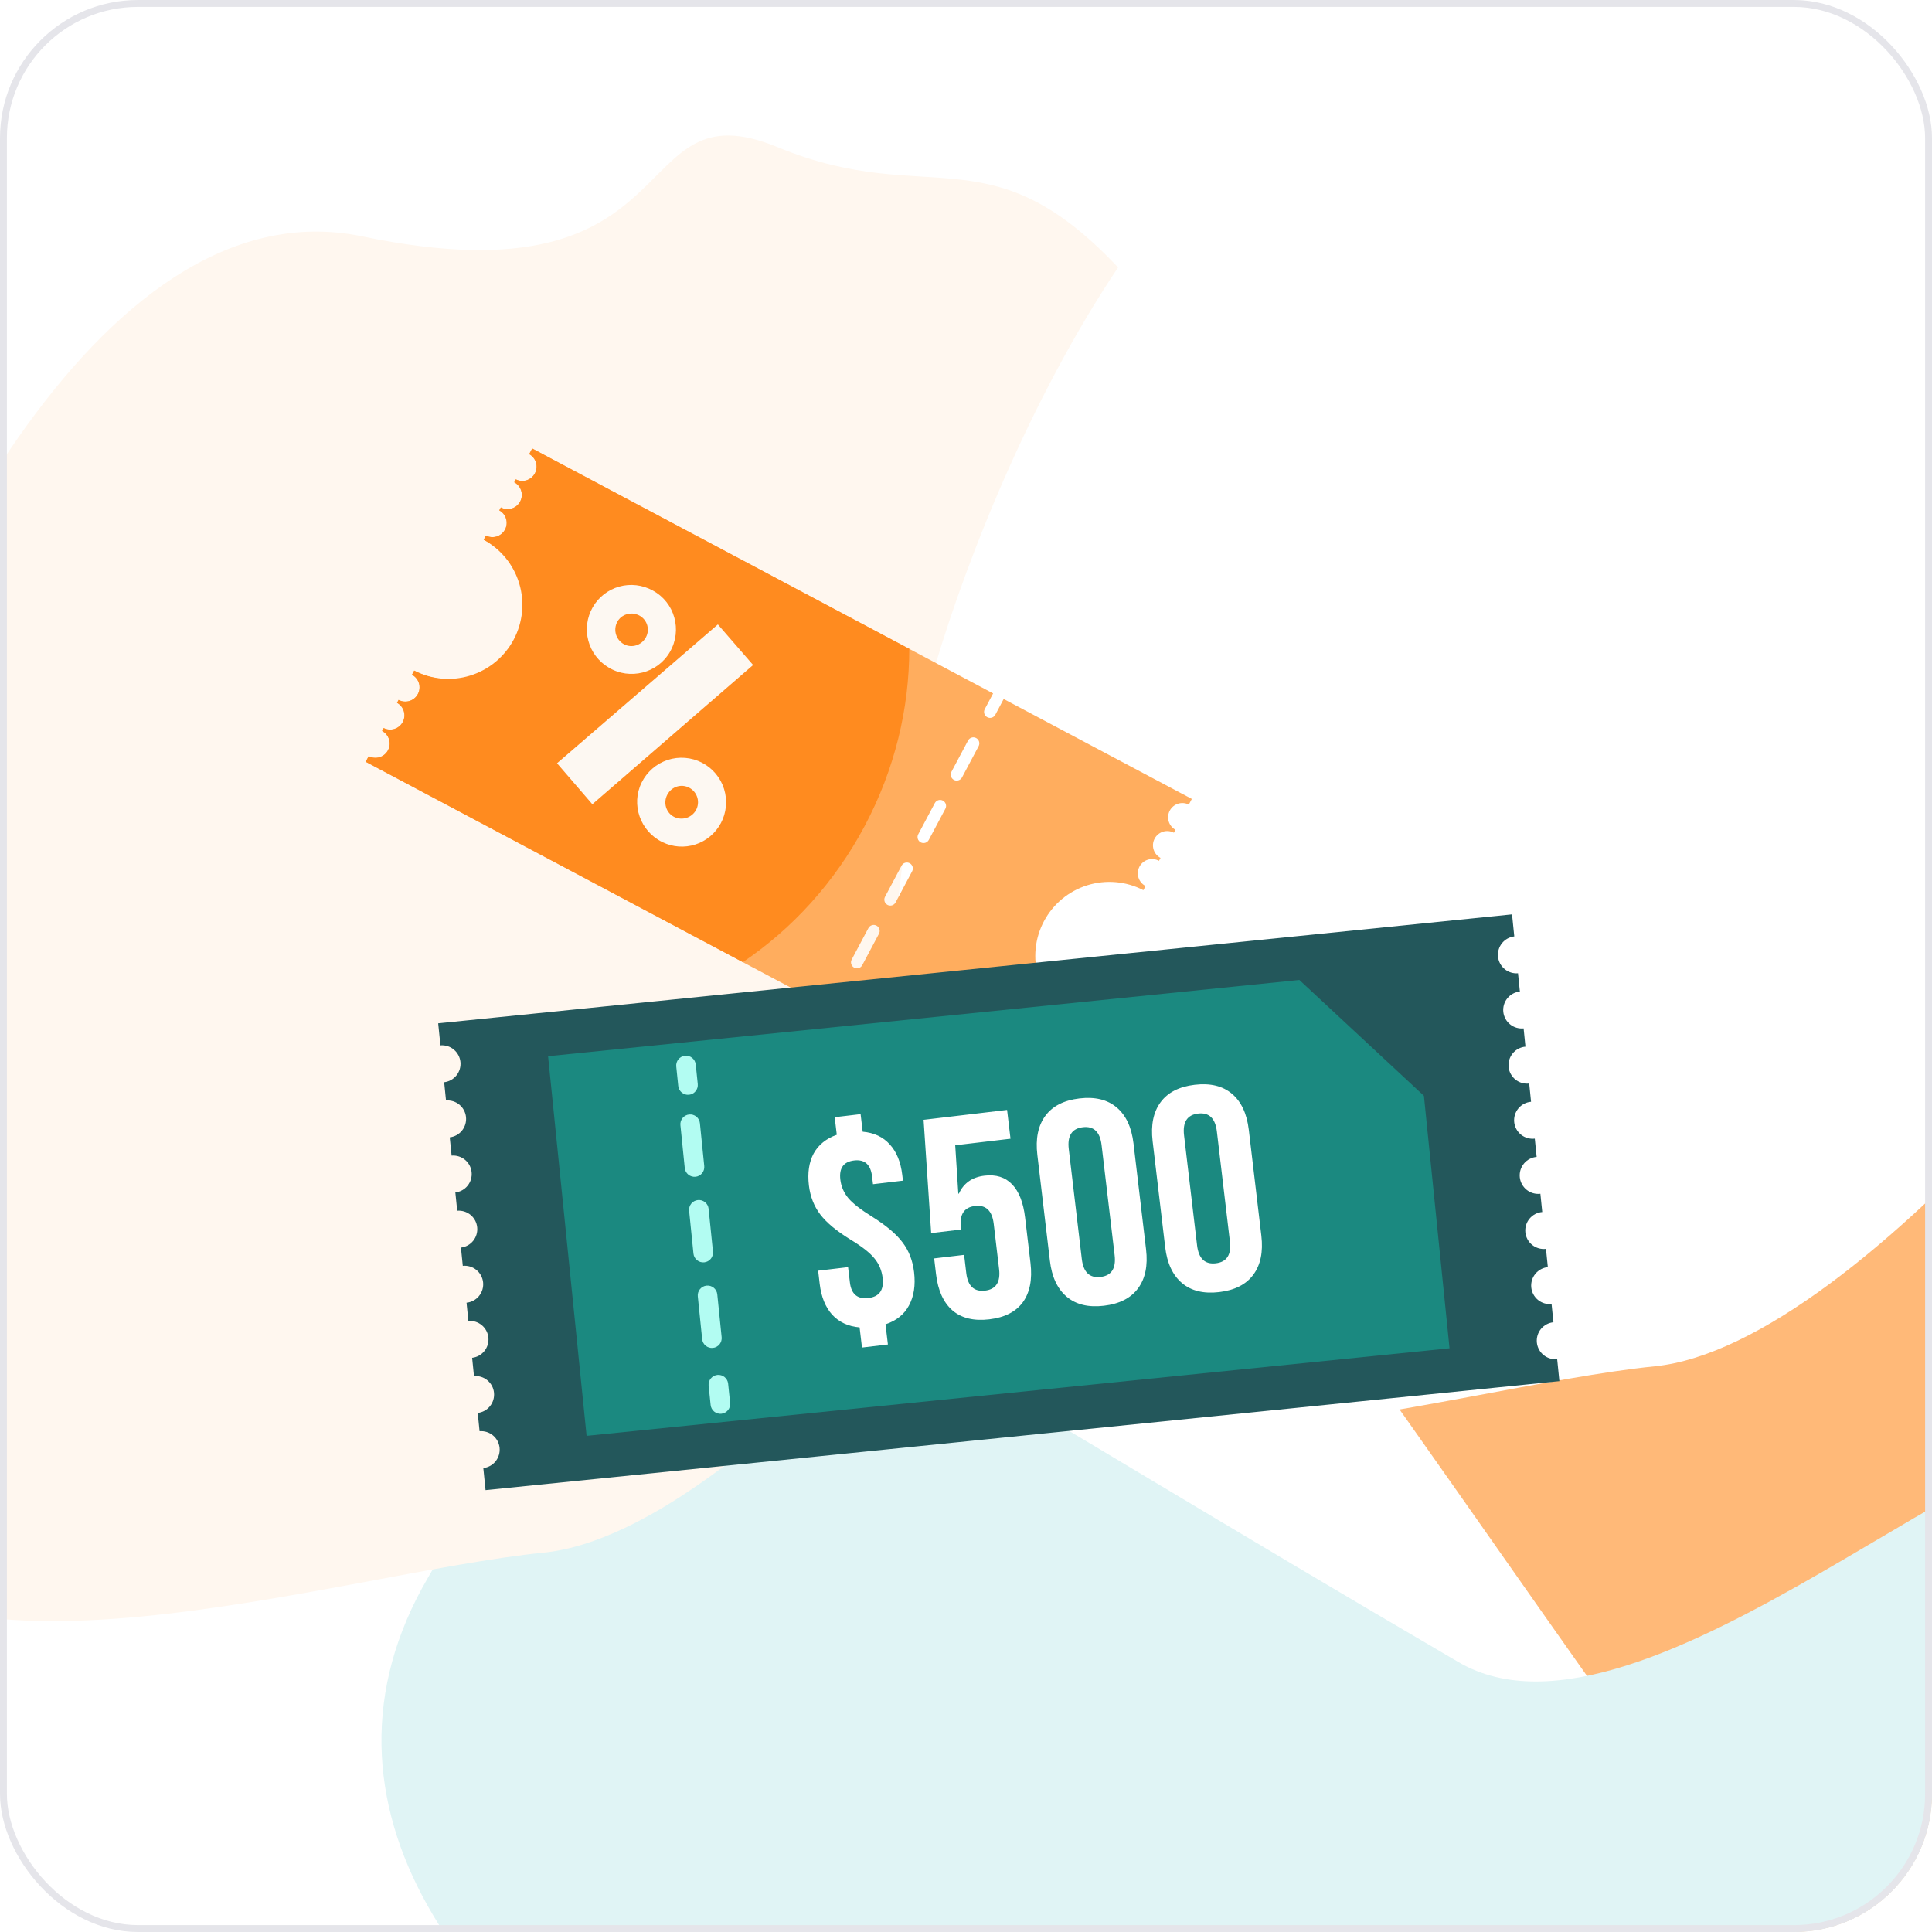 <svg xmlns="http://www.w3.org/2000/svg" width="216" height="216" viewBox="0 0 216 216" fill="none"><g clip-path="url(#clip0_42_1681)"><rect width="216" height="216" rx="15.429" fill="white"></rect><g filter="url(#filter0_f_42_1681)"><path d="M144.592 140.879C217.103 242.067 198.541 230.447 245.941 196.48C293.341 162.513 220.449 74.728 155.365 70.084C123.792 67.831 42.481 86.263 68.335 132.449C74.513 143.486 130.606 121.363 144.592 140.879Z" fill="#FF8B1F" fill-opacity="0.6"></path></g><g filter="url(#filter1_f_42_1681)"><path d="M163.062 185.827C55.591 123.001 77.278 126.043 47.848 176.385C18.419 226.728 120.771 277.161 182.092 254.862C211.84 244.045 278.568 194.059 236.127 162.429C225.986 154.871 183.789 197.944 163.062 185.827Z" fill="#E0F4F5"></path></g><g filter="url(#filter2_f_42_1681)"><path d="M40.513 26.428C10.506 20.189 -12.13 69.827 -19.698 95.426C-23.538 113.272 -29.023 153.214 -20.232 170.209C-9.243 191.454 37.783 175.896 60.788 173.585C83.793 171.273 122.154 123.917 137.696 94.174C153.238 64.432 141.764 48.847 126.383 31.421C111.002 13.995 104.298 23.612 86.948 16.457C69.598 9.302 78.021 34.227 40.513 26.428Z" fill="#FFF7EF"></path></g><g filter="url(#filter3_f_42_1681)"><path d="M164.713 5.6C134.706 -0.639 112.07 48.999 104.503 74.598C100.662 92.444 95.177 132.385 103.969 149.381C114.957 170.626 161.984 155.068 184.989 152.757C207.994 150.445 246.354 103.089 261.896 73.346C277.438 43.603 265.964 28.019 250.583 10.593C235.202 -6.833 228.498 2.784 211.148 -4.371C193.798 -11.526 202.221 13.399 164.713 5.6Z" fill="white"></path></g><path d="M132.911 89.954L133.247 89.322L112.212 78.149L111.27 79.925C111.184 80.076 111.042 80.188 110.875 80.236C110.708 80.284 110.529 80.266 110.375 80.184C110.222 80.102 110.106 79.964 110.053 79.799C109.999 79.633 110.012 79.453 110.089 79.297L111.031 77.525L59.501 50.143L59.165 50.775C59.532 50.977 59.804 51.315 59.923 51.716C60.042 52.118 59.999 52.55 59.803 52.919C59.606 53.289 59.272 53.567 58.873 53.692C58.474 53.818 58.041 53.781 57.668 53.591L57.494 53.919C57.679 54.017 57.842 54.151 57.975 54.312C58.108 54.474 58.209 54.66 58.27 54.86C58.331 55.06 58.352 55.27 58.332 55.479C58.312 55.687 58.251 55.89 58.153 56.074C58.054 56.259 57.921 56.423 57.759 56.556C57.598 56.689 57.411 56.789 57.211 56.85C57.011 56.911 56.801 56.933 56.593 56.913C56.384 56.893 56.182 56.832 55.997 56.733L55.823 57.06C56.19 57.263 56.462 57.601 56.581 58.002C56.701 58.404 56.658 58.836 56.461 59.205C56.265 59.575 55.931 59.853 55.531 59.978C55.132 60.104 54.699 60.067 54.327 59.877L54.08 60.342C56.02 61.372 57.472 63.132 58.114 65.233C58.757 67.334 58.539 69.604 57.508 71.544C56.477 73.484 54.718 74.935 52.617 75.578C50.516 76.221 48.246 76.003 46.306 74.972L46.058 75.435C46.431 75.633 46.71 75.972 46.834 76.376C46.958 76.78 46.916 77.217 46.717 77.591C46.519 77.964 46.18 78.243 45.776 78.367C45.371 78.49 44.934 78.448 44.561 78.249L44.389 78.578C44.756 78.78 45.028 79.119 45.147 79.52C45.267 79.921 45.223 80.353 45.027 80.723C44.83 81.093 44.496 81.37 44.097 81.496C43.698 81.621 43.265 81.585 42.892 81.394L42.719 81.721C43.092 81.92 43.371 82.258 43.495 82.663C43.618 83.067 43.576 83.504 43.378 83.877C43.179 84.251 42.84 84.53 42.436 84.653C42.032 84.777 41.595 84.735 41.222 84.536L40.886 85.169L92.419 112.547L93.361 110.775C93.447 110.624 93.589 110.512 93.756 110.464C93.923 110.416 94.102 110.434 94.256 110.516C94.409 110.598 94.525 110.736 94.579 110.901C94.632 111.067 94.619 111.247 94.542 111.403L93.601 113.175L114.636 124.35L114.971 123.719C114.786 123.62 114.623 123.487 114.489 123.325C114.356 123.164 114.256 122.977 114.195 122.777C114.134 122.577 114.113 122.367 114.133 122.158C114.153 121.95 114.214 121.747 114.312 121.562C114.41 121.378 114.544 121.214 114.705 121.081C114.867 120.948 115.053 120.847 115.253 120.786C115.454 120.725 115.664 120.704 115.872 120.724C116.081 120.744 116.283 120.805 116.468 120.903L116.642 120.576C116.275 120.374 116.003 120.036 115.883 119.634C115.764 119.233 115.807 118.801 116.004 118.431C116.2 118.061 116.534 117.784 116.934 117.658C117.333 117.533 117.766 117.569 118.139 117.76L118.313 117.433C117.94 117.234 117.66 116.896 117.537 116.491C117.413 116.087 117.455 115.65 117.654 115.277C117.852 114.903 118.191 114.624 118.595 114.5C118.999 114.377 119.436 114.419 119.81 114.617L120.057 114.152C118.144 113.106 116.72 111.349 116.095 109.26C115.469 107.172 115.692 104.921 116.715 102.996C117.738 101.07 119.479 99.626 121.56 98.976C123.641 98.326 125.894 98.523 127.831 99.523L128.077 99.059C127.889 98.963 127.722 98.83 127.585 98.668C127.449 98.507 127.346 98.32 127.282 98.118C127.219 97.916 127.196 97.704 127.216 97.493C127.235 97.282 127.296 97.078 127.395 96.891C127.495 96.704 127.63 96.539 127.794 96.405C127.958 96.271 128.146 96.171 128.349 96.111C128.552 96.05 128.765 96.031 128.975 96.054C129.185 96.076 129.389 96.141 129.574 96.243L129.748 95.916C129.563 95.817 129.399 95.684 129.266 95.522C129.133 95.361 129.033 95.174 128.972 94.974C128.91 94.774 128.889 94.564 128.909 94.355C128.929 94.147 128.99 93.945 129.089 93.76C129.187 93.575 129.321 93.411 129.482 93.278C129.644 93.145 129.83 93.045 130.03 92.983C130.23 92.922 130.441 92.901 130.649 92.921C130.857 92.941 131.06 93.002 131.245 93.1L131.419 92.773C131.053 92.571 130.78 92.233 130.661 91.831C130.542 91.43 130.585 90.998 130.781 90.628C130.978 90.259 131.312 89.981 131.711 89.855C132.11 89.73 132.543 89.766 132.916 89.957L132.911 89.954ZM96.402 107.907C96.361 107.984 96.305 108.053 96.237 108.109C96.169 108.165 96.091 108.207 96.007 108.233C95.923 108.258 95.835 108.267 95.748 108.259C95.66 108.251 95.575 108.225 95.498 108.184C95.42 108.143 95.351 108.086 95.295 108.019C95.239 107.951 95.197 107.873 95.172 107.789C95.146 107.705 95.137 107.616 95.145 107.529C95.154 107.442 95.179 107.357 95.221 107.279L97.08 103.781C97.119 103.701 97.175 103.629 97.242 103.57C97.31 103.512 97.389 103.468 97.474 103.44C97.56 103.413 97.65 103.403 97.739 103.41C97.828 103.418 97.915 103.444 97.994 103.486C98.073 103.528 98.143 103.586 98.199 103.655C98.256 103.725 98.297 103.805 98.322 103.891C98.347 103.977 98.355 104.067 98.344 104.156C98.333 104.245 98.305 104.331 98.261 104.409L96.402 107.907ZM100.119 100.911C100.033 101.062 99.891 101.173 99.724 101.222C99.557 101.27 99.377 101.251 99.224 101.17C99.07 101.088 98.954 100.95 98.901 100.784C98.848 100.619 98.861 100.439 98.938 100.283L100.796 96.785C100.837 96.707 100.894 96.638 100.961 96.582C101.029 96.527 101.107 96.485 101.191 96.459C101.275 96.433 101.364 96.424 101.451 96.433C101.539 96.441 101.624 96.467 101.701 96.508C101.779 96.549 101.847 96.605 101.903 96.673C101.959 96.741 102.001 96.819 102.027 96.903C102.053 96.987 102.062 97.075 102.053 97.163C102.045 97.25 102.019 97.335 101.978 97.413L100.119 100.911ZM103.836 93.914C103.751 94.067 103.609 94.18 103.441 94.229C103.274 94.279 103.093 94.261 102.938 94.179C102.784 94.097 102.668 93.957 102.615 93.79C102.562 93.624 102.576 93.443 102.655 93.287L104.514 89.789C104.555 89.711 104.611 89.642 104.679 89.586C104.746 89.531 104.824 89.489 104.908 89.463C104.992 89.437 105.08 89.428 105.168 89.437C105.255 89.445 105.34 89.471 105.418 89.512C105.495 89.553 105.564 89.609 105.62 89.677C105.676 89.744 105.718 89.822 105.743 89.906C105.769 89.99 105.778 90.079 105.77 90.166C105.761 90.253 105.736 90.338 105.695 90.416L103.836 93.914ZM107.554 86.918C107.512 86.995 107.456 87.064 107.389 87.12C107.321 87.176 107.243 87.218 107.159 87.243C107.075 87.269 106.986 87.278 106.899 87.27C106.811 87.261 106.726 87.236 106.649 87.195C106.571 87.153 106.503 87.097 106.447 87.029C106.391 86.962 106.349 86.883 106.323 86.799C106.297 86.716 106.288 86.627 106.297 86.54C106.305 86.452 106.331 86.367 106.372 86.29L108.23 82.792C108.314 82.635 108.456 82.518 108.625 82.466C108.795 82.414 108.978 82.431 109.135 82.515C109.292 82.598 109.409 82.74 109.461 82.91C109.513 83.079 109.495 83.263 109.412 83.419L107.554 86.918Z" fill="#FFAD5E"></path><path d="M96.672 92.349C93.292 98.71 88.548 103.853 83.051 107.567L40.887 85.171L41.223 84.538C41.596 84.737 42.033 84.779 42.438 84.655C42.842 84.532 43.18 84.253 43.379 83.879C43.577 83.506 43.62 83.069 43.496 82.665C43.372 82.261 43.093 81.922 42.72 81.724L42.894 81.396C43.266 81.587 43.699 81.623 44.098 81.497C44.498 81.372 44.832 81.094 45.028 80.725C45.225 80.355 45.268 79.923 45.149 79.521C45.029 79.12 44.757 78.782 44.39 78.58L44.564 78.252C44.937 78.451 45.374 78.493 45.778 78.37C46.183 78.246 46.521 77.967 46.72 77.594C46.918 77.22 46.96 76.783 46.837 76.379C46.713 75.975 46.434 75.636 46.061 75.438L46.309 74.972C48.246 75.975 50.501 76.174 52.584 75.524C54.667 74.874 56.41 73.429 57.433 71.502C58.457 69.575 58.678 67.322 58.05 65.232C57.422 63.142 55.995 61.385 54.079 60.342L54.325 59.877C54.698 60.067 55.13 60.104 55.53 59.978C55.929 59.853 56.263 59.575 56.459 59.205C56.656 58.836 56.699 58.404 56.58 58.002C56.461 57.601 56.188 57.263 55.822 57.06L55.995 56.733C56.369 56.932 56.805 56.974 57.21 56.85C57.614 56.727 57.953 56.448 58.151 56.074C58.35 55.701 58.392 55.264 58.268 54.86C58.145 54.456 57.865 54.117 57.492 53.919L57.666 53.591C58.039 53.781 58.472 53.818 58.871 53.692C59.271 53.567 59.605 53.289 59.801 52.919C59.998 52.55 60.041 52.118 59.922 51.716C59.802 51.315 59.53 50.977 59.163 50.775L59.499 50.143L101.658 72.541C101.659 79.177 100.053 85.987 96.672 92.349Z" fill="#FF8B1F"></path><path d="M74.896 72.89C73.517 75.271 70.411 76.055 68.056 74.634C66.931 73.973 66.113 72.895 65.777 71.635C65.442 70.374 65.616 69.032 66.263 67.9C66.909 66.767 67.976 65.934 69.232 65.582C70.487 65.23 71.832 65.387 72.973 66.018C75.435 67.338 76.308 70.451 74.896 72.89ZM69.121 69.346C68.974 69.559 68.872 69.801 68.824 70.056C68.776 70.311 68.782 70.573 68.841 70.826C68.901 71.078 69.013 71.315 69.171 71.522C69.328 71.728 69.527 71.899 69.754 72.023C70.637 72.496 71.739 72.139 72.212 71.256C72.334 71.032 72.407 70.784 72.425 70.529C72.443 70.274 72.407 70.018 72.319 69.778C72.23 69.538 72.091 69.32 71.912 69.138C71.732 68.956 71.516 68.815 71.278 68.723C70.9 68.571 70.483 68.549 70.093 68.662C69.702 68.774 69.36 69.014 69.121 69.343V69.346ZM84.199 74.348L66.226 89.915L62.278 85.334L80.261 69.813L84.199 74.348ZM80.584 92.045C79.981 93.17 78.967 94.018 77.753 94.411C76.54 94.805 75.221 94.713 74.073 94.156C71.59 92.966 70.517 89.955 71.738 87.487C72.031 86.895 72.438 86.367 72.937 85.934C73.436 85.501 74.016 85.172 74.644 84.965C75.271 84.758 75.933 84.679 76.592 84.731C77.25 84.783 77.892 84.965 78.479 85.268C79.067 85.57 79.588 85.987 80.012 86.493C80.437 86.999 80.757 87.584 80.953 88.215C81.149 88.846 81.218 89.509 81.155 90.167C81.092 90.824 80.899 91.463 80.587 92.045H80.584ZM74.608 88.841C74.134 89.724 74.447 90.839 75.329 91.311C75.76 91.537 76.261 91.586 76.727 91.446C77.192 91.306 77.584 90.989 77.818 90.562C77.933 90.35 78.005 90.117 78.029 89.877C78.054 89.637 78.031 89.394 77.961 89.163C77.892 88.932 77.777 88.716 77.624 88.53C77.471 88.343 77.282 88.188 77.07 88.075C76.183 87.601 75.097 87.928 74.608 88.841Z" fill="#FDF8F2"></path><path d="M171.823 150.1C171.795 149.83 171.822 149.556 171.9 149.296C171.978 149.035 172.107 148.792 172.279 148.582C172.451 148.371 172.663 148.196 172.902 148.067C173.142 147.938 173.405 147.858 173.675 147.83L173.468 145.789C172.921 145.845 172.375 145.681 171.949 145.334C171.523 144.986 171.253 144.484 171.198 143.938C171.142 143.391 171.306 142.845 171.653 142.419C172.001 141.993 172.503 141.723 173.05 141.667L172.842 139.626C172.569 139.659 172.292 139.636 172.028 139.561C171.764 139.485 171.517 139.357 171.302 139.185C171.088 139.013 170.91 138.8 170.778 138.558C170.647 138.317 170.565 138.052 170.537 137.778C170.51 137.504 170.537 137.228 170.617 136.965C170.697 136.702 170.829 136.457 171.005 136.246C171.18 136.034 171.396 135.86 171.64 135.732C171.884 135.605 172.151 135.528 172.425 135.505L172.217 133.464C171.944 133.496 171.668 133.473 171.404 133.398C171.139 133.322 170.893 133.194 170.679 133.022C170.464 132.85 170.286 132.637 170.155 132.396C170.024 132.154 169.942 131.889 169.914 131.616C169.887 131.342 169.913 131.066 169.994 130.803C170.074 130.54 170.205 130.296 170.381 130.084C170.556 129.873 170.772 129.698 171.015 129.571C171.259 129.443 171.525 129.366 171.799 129.342L171.592 127.301C171.319 127.333 171.043 127.31 170.779 127.234C170.515 127.159 170.268 127.031 170.054 126.859C169.839 126.687 169.661 126.474 169.53 126.232C169.399 125.991 169.317 125.726 169.289 125.452C169.262 125.179 169.289 124.903 169.369 124.64C169.449 124.377 169.58 124.133 169.756 123.921C169.931 123.709 170.147 123.535 170.39 123.408C170.634 123.28 170.9 123.203 171.174 123.179L170.967 121.138C170.694 121.17 170.417 121.148 170.153 121.072C169.889 120.996 169.642 120.868 169.428 120.696C169.214 120.524 169.036 120.311 168.905 120.07C168.773 119.829 168.691 119.563 168.664 119.29C168.636 119.017 168.663 118.74 168.743 118.477C168.823 118.215 168.955 117.97 169.13 117.759C169.305 117.547 169.521 117.372 169.765 117.245C170.008 117.118 170.275 117.04 170.548 117.017L170.342 114.976C169.795 115.031 169.249 114.867 168.823 114.52C168.397 114.173 168.127 113.67 168.071 113.124C168.016 112.577 168.18 112.031 168.527 111.605C168.875 111.179 169.377 110.909 169.923 110.853L169.716 108.813C169.174 108.859 168.636 108.69 168.218 108.343C167.799 107.996 167.534 107.499 167.479 106.958C167.424 106.417 167.584 105.876 167.924 105.452C168.264 105.028 168.758 104.755 169.298 104.691L169.048 102.228L48.99 114.408L49.24 116.872C49.782 116.826 50.32 116.994 50.739 117.342C51.157 117.689 51.423 118.186 51.478 118.727C51.532 119.268 51.373 119.809 51.032 120.233C50.692 120.657 50.199 120.93 49.659 120.994L49.866 123.035C50.407 122.989 50.945 123.158 51.363 123.505C51.781 123.852 52.046 124.35 52.101 124.89C52.155 125.431 51.996 125.971 51.656 126.395C51.316 126.819 50.823 127.092 50.283 127.156L50.491 129.198C51.032 129.152 51.571 129.32 51.989 129.667C52.408 130.014 52.673 130.512 52.728 131.053C52.783 131.594 52.623 132.135 52.283 132.559C51.943 132.983 51.449 133.256 50.909 133.319L51.117 135.36C51.658 135.315 52.196 135.484 52.614 135.831C53.032 136.178 53.297 136.675 53.351 137.216C53.406 137.756 53.246 138.297 52.906 138.721C52.566 139.144 52.074 139.418 51.534 139.482L51.741 141.523C52.012 141.495 52.285 141.521 52.546 141.6C52.807 141.678 53.049 141.807 53.26 141.979C53.471 142.151 53.646 142.362 53.775 142.602C53.904 142.841 53.984 143.104 54.012 143.375C54.039 143.645 54.013 143.919 53.935 144.179C53.857 144.44 53.728 144.683 53.556 144.893C53.384 145.104 53.172 145.279 52.933 145.408C52.693 145.537 52.43 145.618 52.16 145.645L52.367 147.686C52.908 147.64 53.446 147.809 53.864 148.156C54.282 148.503 54.547 149.001 54.602 149.541C54.657 150.082 54.497 150.622 54.157 151.046C53.817 151.47 53.324 151.743 52.785 151.807L52.992 153.848C53.534 153.802 54.072 153.971 54.49 154.318C54.909 154.665 55.175 155.162 55.229 155.703C55.284 156.244 55.124 156.785 54.784 157.209C54.444 157.633 53.95 157.906 53.41 157.97L53.617 160.012C54.159 159.965 54.697 160.134 55.115 160.481C55.534 160.828 55.799 161.326 55.854 161.866C55.909 162.407 55.749 162.948 55.409 163.372C55.069 163.796 54.575 164.07 54.035 164.133L54.285 166.597L174.343 154.416L174.093 151.952C173.546 152.007 173 151.843 172.574 151.496C172.149 151.149 171.878 150.647 171.823 150.1Z" fill="#23575B"></path><path d="M145.272 109.561L61.275 118.084L65.581 160.53L162.059 150.741L159.195 122.511L145.272 109.561Z" fill="#1B8980"></path><path d="M96.104 148.405C94.829 148.295 93.804 147.818 93.029 146.974C92.276 146.127 91.815 144.985 91.644 143.547L91.469 142.066L94.817 141.67L95.019 143.376C95.174 144.685 95.863 145.267 97.086 145.122C98.31 144.977 98.841 144.229 98.681 142.876C98.582 142.04 98.278 141.314 97.77 140.699C97.26 140.064 96.371 139.364 95.106 138.6C93.533 137.632 92.399 136.69 91.702 135.771C91.006 134.853 90.584 133.771 90.436 132.526C90.271 131.131 90.446 129.946 90.962 128.971C91.499 127.994 92.362 127.293 93.553 126.869L93.32 124.905L96.217 124.562L96.45 126.526C97.725 126.636 98.739 127.114 99.492 127.961C100.243 128.786 100.704 129.917 100.874 131.355L100.95 131.999L97.602 132.395L97.499 131.526C97.342 130.196 96.673 129.6 95.492 129.74C94.312 129.88 93.798 130.594 93.951 131.881C94.042 132.654 94.342 133.348 94.85 133.962C95.356 134.555 96.242 135.244 97.511 136.03C99.086 137.018 100.223 137.982 100.922 138.922C101.618 139.841 102.043 140.944 102.195 142.232C102.368 143.691 102.178 144.932 101.624 145.955C101.09 146.954 100.216 147.656 99.001 148.061L99.269 150.315L96.371 150.658L96.104 148.405ZM110.602 147.503C108.885 147.706 107.518 147.379 106.503 146.52C105.484 145.639 104.867 144.287 104.651 142.463L104.441 140.692L107.789 140.296L108.029 142.324C108.202 143.783 108.9 144.44 110.124 144.295C111.347 144.15 111.872 143.348 111.699 141.889L111.1 136.835C110.925 135.354 110.225 134.686 109.002 134.831C107.779 134.976 107.255 135.789 107.43 137.27L107.453 137.463L104.106 137.86L103.258 125.197L112.593 124.091L112.975 127.31L106.794 128.042L107.141 133.452L107.206 133.445C107.741 132.271 108.696 131.603 110.069 131.441C111.357 131.288 112.386 131.612 113.155 132.413C113.925 133.214 114.409 134.452 114.607 136.126L115.21 141.212C115.426 143.036 115.142 144.495 114.357 145.589C113.57 146.662 112.318 147.3 110.602 147.503ZM123.426 145.983C121.688 146.189 120.299 145.854 119.259 144.976C118.219 144.098 117.592 142.758 117.379 140.955L115.975 129.109C115.762 127.306 116.058 125.856 116.864 124.76C117.67 123.663 118.942 123.012 120.68 122.806C122.418 122.6 123.807 122.936 124.847 123.814C125.887 124.692 126.513 126.032 126.727 127.835L128.131 139.681C128.344 141.484 128.048 142.933 127.242 144.03C126.436 145.126 125.164 145.778 123.426 145.983ZM123.045 142.764C124.268 142.619 124.792 141.807 124.616 140.326L123.159 128.029C122.984 126.548 122.285 125.88 121.061 126.025C119.838 126.17 119.314 126.983 119.49 128.464L120.947 140.761C121.122 142.241 121.821 142.909 123.045 142.764ZM136.315 144.456C134.577 144.662 133.188 144.326 132.148 143.449C131.108 142.571 130.481 141.23 130.268 139.428L128.864 127.581C128.651 125.779 128.947 124.329 129.753 123.233C130.558 122.136 131.83 121.485 133.569 121.279C135.307 121.073 136.696 121.409 137.736 122.287C138.776 123.165 139.402 124.505 139.616 126.308L141.02 138.154C141.233 139.956 140.937 141.406 140.131 142.503C139.325 143.599 138.053 144.25 136.315 144.456ZM135.934 141.237C137.157 141.092 137.681 140.279 137.505 138.799L136.048 126.502C135.873 125.021 135.173 124.353 133.95 124.498C132.727 124.643 132.203 125.456 132.379 126.937L133.835 139.234C134.011 140.714 134.71 141.382 135.934 141.237Z" fill="white"></path><path d="M80.646 158.058C80.358 158.086 80.07 157.999 79.845 157.816C79.621 157.632 79.478 157.367 79.449 157.079L79.224 154.899C79.201 154.614 79.29 154.33 79.473 154.109C79.656 153.889 79.919 153.749 80.204 153.719C80.489 153.69 80.775 153.773 80.999 153.952C81.223 154.131 81.369 154.39 81.404 154.675L81.628 156.854C81.643 156.998 81.63 157.143 81.588 157.281C81.547 157.42 81.479 157.548 81.388 157.66C81.296 157.772 81.184 157.865 81.057 157.933C80.929 158.001 80.79 158.044 80.646 158.058Z" fill="#B2FCF2"></path><path d="M79.7 150.699C79.412 150.728 79.124 150.641 78.899 150.457C78.675 150.274 78.532 150.009 78.503 149.72L78.015 144.936C78 144.793 78.014 144.649 78.055 144.511C78.096 144.373 78.164 144.245 78.255 144.133C78.346 144.021 78.457 143.929 78.584 143.86C78.71 143.792 78.849 143.749 78.992 143.734C79.135 143.72 79.28 143.733 79.418 143.774C79.556 143.816 79.684 143.883 79.796 143.974C79.907 144.065 80 144.177 80.068 144.303C80.137 144.43 80.18 144.569 80.194 144.712L80.68 149.495C80.695 149.638 80.682 149.783 80.641 149.922C80.6 150.06 80.531 150.189 80.441 150.301C80.35 150.413 80.237 150.505 80.11 150.574C79.983 150.642 79.844 150.685 79.7 150.699ZM78.727 141.132C78.439 141.16 78.151 141.073 77.926 140.89C77.702 140.706 77.559 140.441 77.53 140.153L77.045 135.369C77.015 135.08 77.102 134.791 77.285 134.565C77.468 134.34 77.733 134.196 78.022 134.167C78.311 134.137 78.6 134.223 78.826 134.406C79.051 134.59 79.195 134.855 79.224 135.144L79.71 139.928C79.725 140.071 79.712 140.216 79.67 140.355C79.629 140.493 79.561 140.622 79.47 140.734C79.379 140.845 79.266 140.938 79.139 141.007C79.013 141.075 78.873 141.118 78.73 141.132H78.727ZM77.754 131.564C77.466 131.593 77.178 131.505 76.954 131.322C76.729 131.138 76.587 130.873 76.557 130.585L76.072 125.801C76.057 125.658 76.071 125.513 76.112 125.375C76.153 125.238 76.221 125.109 76.312 124.998C76.403 124.886 76.514 124.793 76.641 124.725C76.768 124.657 76.906 124.614 77.049 124.599C77.193 124.584 77.337 124.598 77.475 124.639C77.613 124.68 77.741 124.748 77.853 124.839C77.965 124.93 78.057 125.041 78.126 125.168C78.194 125.295 78.237 125.433 78.251 125.576L78.736 130.36C78.751 130.504 78.738 130.648 78.697 130.786C78.656 130.925 78.588 131.053 78.497 131.165C78.407 131.277 78.295 131.37 78.168 131.438C78.041 131.507 77.902 131.55 77.759 131.564H77.754Z" fill="#B2FCF2"></path><path d="M77.028 122.396C76.739 122.424 76.451 122.337 76.227 122.153C76.002 121.97 75.86 121.704 75.83 121.416L75.606 119.237C75.576 118.948 75.662 118.659 75.846 118.433C76.029 118.208 76.294 118.064 76.583 118.035C76.872 118.005 77.161 118.091 77.387 118.274C77.612 118.458 77.755 118.723 77.785 119.012L78.01 121.191C78.025 121.335 78.011 121.48 77.97 121.619C77.928 121.757 77.86 121.886 77.769 121.998C77.678 122.11 77.565 122.202 77.438 122.271C77.311 122.339 77.171 122.381 77.028 122.396Z" fill="#B2FCF2"></path></g><rect x="0.386" y="0.386" width="215.229" height="215.229" rx="15.043" stroke="#E5E5EA" stroke-width="0.771"></rect><defs><filter id="filter0_f_42_1681" x="9.841" y="16.404" width="304.783" height="257.851" filterUnits="userSpaceOnUse" color-interpolation-filters="sRGB"><feGaussianBlur stdDeviation="26.748"></feGaussianBlur></filter><filter id="filter1_f_42_1681" x="-10.849" y="85.137" width="314.21" height="228.647" filterUnits="userSpaceOnUse" color-interpolation-filters="sRGB"><feGaussianBlur stdDeviation="26.748"></feGaussianBlur></filter><filter id="filter2_f_42_1681" x="-154.375" y="-114.277" width="428.892" height="424.947" filterUnits="userSpaceOnUse" color-interpolation-filters="sRGB"><feGaussianBlur stdDeviation="64.714"></feGaussianBlur></filter><filter id="filter3_f_42_1681" x="-30.175" y="-135.105" width="428.892" height="424.947" filterUnits="userSpaceOnUse" color-interpolation-filters="sRGB"><feGaussianBlur stdDeviation="64.714"></feGaussianBlur></filter><clipPath id="clip0_42_1681"><rect width="216" height="216" rx="15.429" fill="white"></rect></clipPath></defs></svg>